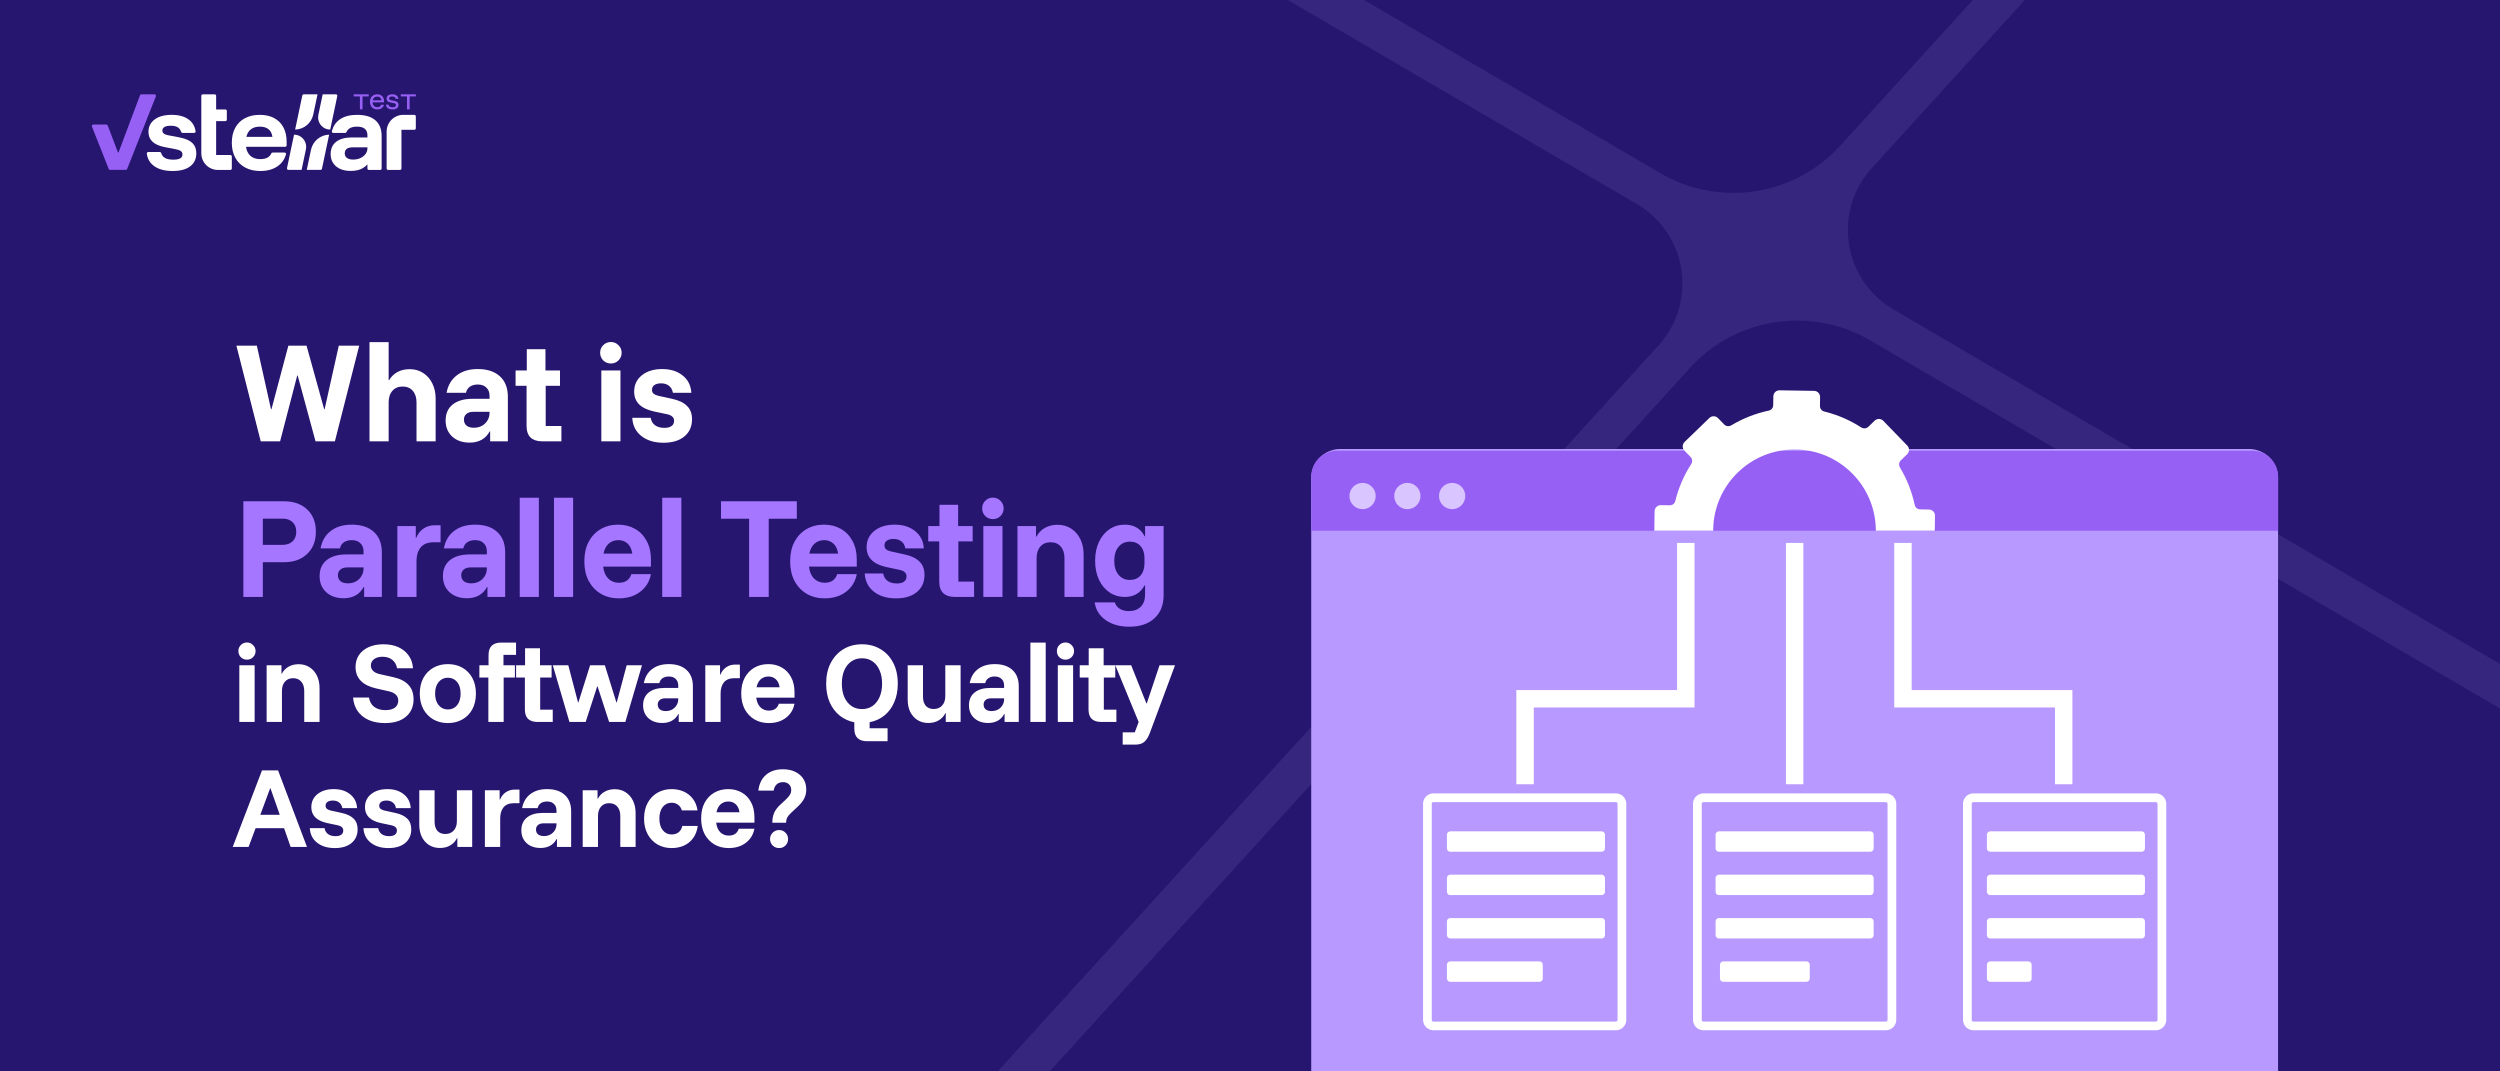 <svg width="980" height="420" viewBox="0 0 980 420" fill="none" xmlns="http://www.w3.org/2000/svg">
<rect x="0" y="0" width="980" height="420" fill="#333333" stroke="none"/>
<g clip-path="url(#clip0_40_49)">
<rect width="980" height="420" fill="#271670"/>
<path opacity="0.1" d="M650.023 135.529L650.113 135.431C663.533 120.688 662.469 97.861 647.73 84.445C645.954 82.829 644.06 81.424 642.082 80.233L587.858 48.537L297.451 -121.206L307.817 -132.595L598.224 37.149L598.239 37.132L650.506 67.68L651.134 68.045C673.381 80.906 702.234 77.28 720.578 57.979L1114.86 -375.176L1126 -365.034L733.862 65.769L727.951 62.303L733.864 65.771L733.147 66.559C720.384 81.317 721.644 103.64 736.151 116.844C737.919 118.454 739.804 119.854 741.773 121.046L741.846 121.091L742.412 121.422L742.521 121.486L742.799 121.647L795.917 152.695L1096.19 328.207L1085.83 339.596L785.555 164.088L733.39 133.597L732.767 133.236C710.518 120.374 681.665 123.999 663.318 143.298L655.813 138.911L663.32 143.3L296.47 546.323L285.332 536.185L650.026 135.532L650.023 135.529Z" fill="#CFBBFF"/>
<g clip-path="url(#clip1_40_49)">
<path d="M131.649 36.969C132.016 36.969 132.289 37.309 132.213 37.671L131.37 41.669L129.445 50.798H129.427C126.812 50.798 124.692 48.661 124.692 46.024C124.692 45.704 124.723 45.391 124.783 45.089L124.804 44.988L124.813 44.946L126.495 36.969H131.649Z" fill="white"/>
<path d="M124.472 36.969L122.82 44.803L122.8 44.897C122.083 48.218 119.184 50.718 115.691 50.794L118.509 37.429C118.566 37.161 118.801 36.969 119.073 36.969H124.472H124.472Z" fill="white"/>
<path d="M120.021 57.559C120.021 57.876 119.99 58.185 119.932 58.483L119.93 58.495L119.912 58.579L119.909 58.596L119.9 58.637L118.221 66.599H113.068C112.701 66.599 112.428 66.259 112.504 65.897L113.344 61.914L115.268 52.787H115.408C117.966 52.853 120.021 54.964 120.021 57.559Z" fill="white"/>
<path d="M129.026 52.789L126.21 66.139C126.154 66.407 125.919 66.599 125.647 66.599H120.249L121.897 58.78L121.917 58.687C122.634 55.365 125.534 52.865 129.026 52.789H129.026Z" fill="white"/>
<path d="M90.874 61.335V66.048C90.874 66.358 90.624 66.609 90.317 66.609H85.385C81.812 66.609 78.915 63.689 78.915 60.087V37.553C78.915 37.392 78.98 37.245 79.085 37.139C79.165 37.058 79.269 37.001 79.384 36.978H84.143C84.304 36.978 84.449 37.044 84.554 37.15C84.659 37.256 84.724 37.403 84.724 37.564V42.904H88.333C88.494 42.904 88.639 42.97 88.744 43.076C88.849 43.182 88.914 43.329 88.914 43.49V46.904C88.914 47.065 88.849 47.212 88.744 47.318C88.639 47.424 88.494 47.489 88.333 47.489H84.724V60.754H90.297C90.616 60.754 90.874 61.014 90.874 61.335Z" fill="white"/>
<path d="M67.678 67.034C64.598 67.034 62.166 66.382 60.381 65.076C58.764 63.893 57.821 62.28 57.555 60.237C57.511 59.894 57.777 59.591 58.12 59.591H62.646C62.901 59.591 63.12 59.763 63.191 60.008C63.424 60.812 63.876 61.425 64.546 61.848C65.327 62.342 66.453 62.589 67.923 62.589C70.325 62.589 71.527 61.919 71.527 60.578C71.527 60.038 71.346 59.608 70.985 59.291C70.623 58.974 70.023 58.733 69.183 58.568L64.494 57.65C60.294 56.827 58.195 54.84 58.195 51.688C58.195 49.666 59 48.05 60.609 46.838C62.219 45.627 64.447 45.022 67.293 45.022C70.14 45.022 72.355 45.645 74.012 46.891C75.503 48.013 76.39 49.536 76.67 51.459C76.721 51.804 76.452 52.112 76.106 52.112H71.564C71.322 52.112 71.106 51.958 71.027 51.727C70.759 50.936 70.342 50.346 69.777 49.96C69.124 49.513 68.179 49.289 66.943 49.289C65.87 49.289 65.053 49.448 64.493 49.766C63.933 50.083 63.653 50.56 63.653 51.194C63.653 51.641 63.828 52.018 64.178 52.323C64.528 52.629 65.064 52.852 65.787 52.994L70.582 53.911C72.774 54.358 74.384 55.075 75.411 56.063C76.437 57.051 76.951 58.391 76.951 60.084C76.951 62.272 76.152 63.977 74.554 65.199C72.955 66.422 70.663 67.033 67.677 67.033L67.678 67.034Z" fill="white"/>
<path d="M102.033 67.034C99.77 67.034 97.799 66.581 96.119 65.676C94.44 64.771 93.145 63.489 92.235 61.831C91.325 60.173 90.87 58.215 90.87 55.957C90.87 53.699 91.313 51.754 92.2 50.119C93.086 48.484 94.352 47.226 95.997 46.344C97.641 45.462 99.584 45.022 101.824 45.022C104.063 45.022 105.9 45.445 107.475 46.291C109.05 47.138 110.257 48.349 111.097 49.925C111.938 51.501 112.357 53.382 112.357 55.569V56.968C112.357 57.286 112.101 57.544 111.786 57.544H96.437C96.437 57.544 96.434 57.545 96.435 57.546C96.668 59.121 97.263 60.32 98.22 61.142C99.176 61.965 100.436 62.377 101.999 62.377C103.235 62.377 104.215 62.165 104.938 61.742C105.565 61.375 106.034 60.84 106.345 60.138C106.437 59.932 106.641 59.801 106.864 59.801H111.557C111.935 59.801 112.212 60.166 112.108 60.532C111.561 62.444 110.49 63.97 108.892 65.111C107.096 66.393 104.809 67.033 102.033 67.033V67.034ZM96.577 53.664H106.79C106.79 53.664 106.793 53.663 106.792 53.662C106.605 52.322 106.092 51.318 105.253 50.648C104.413 49.978 103.281 49.642 101.858 49.642C100.435 49.642 99.274 49.984 98.376 50.665C97.478 51.347 96.878 52.346 96.575 53.661C96.575 53.663 96.575 53.664 96.576 53.664L96.577 53.664Z" fill="white"/>
<path d="M162.998 50.325V45.599C162.998 45.28 162.741 45.022 162.425 45.022H158.08C154.478 45.022 151.557 47.965 151.557 51.596V66.051C151.557 66.36 151.805 66.61 152.111 66.61H156.812C157.118 66.61 157.366 66.36 157.366 66.051V50.877H162.449C162.752 50.877 162.998 50.63 162.998 50.324V50.325Z" fill="white"/>
<path d="M147.13 47.139C145.485 45.727 143.1 45.022 139.974 45.022C137.151 45.022 134.887 45.621 133.184 46.821C131.66 47.894 130.631 49.419 130.097 51.398C130 51.758 130.272 52.113 130.642 52.113H135.307C135.535 52.113 135.74 51.974 135.828 51.761C136.409 50.349 137.792 49.643 139.974 49.643C142.68 49.643 144.034 50.784 144.034 53.065V53.876H138.014C135.307 53.876 133.23 54.44 131.785 55.57C130.338 56.698 129.615 58.309 129.615 60.402C129.615 62.378 130.315 63.971 131.715 65.183C133.115 66.394 135.051 66.999 137.524 66.999C139.343 66.999 140.861 66.664 142.074 65.993C142.821 65.581 143.473 65.064 144.034 64.442V66.06C144.034 66.364 144.279 66.611 144.581 66.611H149.052C149.353 66.611 149.598 66.364 149.598 66.06V53.312C149.598 50.608 148.775 48.55 147.131 47.139H147.13ZM143.298 60.349C142.808 61.02 142.144 61.556 141.303 61.954C140.464 62.355 139.496 62.554 138.399 62.554C137.396 62.554 136.603 62.343 136.019 61.92C135.436 61.496 135.145 60.896 135.145 60.12C135.145 58.545 136.194 57.757 138.294 57.757H144.034V58.075C144.034 58.921 143.789 59.679 143.299 60.349H143.298Z" fill="white"/>
<path d="M147.919 42.895C147.328 42.895 146.816 42.773 146.383 42.529C145.949 42.285 145.615 41.939 145.38 41.489C145.144 41.04 145.026 40.514 145.026 39.913C145.026 39.311 145.144 38.791 145.38 38.35C145.615 37.91 145.946 37.57 146.374 37.33C146.801 37.089 147.3 36.969 147.872 36.969C148.443 36.969 148.89 37.079 149.289 37.301C149.688 37.523 149.997 37.837 150.217 38.242C150.437 38.647 150.547 39.128 150.547 39.685V40.112H146.044C146.075 40.708 146.256 41.171 146.585 41.504C146.915 41.836 147.357 42.002 147.909 42.002C148.292 42.002 148.615 41.922 148.879 41.761C149.143 41.599 149.325 41.36 149.426 41.044H150.5C150.361 41.632 150.065 42.088 149.61 42.411C149.155 42.734 148.591 42.895 147.919 42.895V42.895ZM146.082 39.333H149.53C149.479 38.865 149.308 38.501 149.016 38.241C148.724 37.982 148.339 37.852 147.862 37.852C147.385 37.852 146.998 37.982 146.685 38.241C146.37 38.501 146.17 38.865 146.082 39.333Z" fill="#9760F4"/>
<path d="M153.874 42.895C153.089 42.895 152.47 42.73 152.018 42.401C151.565 42.072 151.317 41.613 151.273 41.024H152.319C152.363 41.372 152.514 41.629 152.771 41.793C153.029 41.958 153.409 42.04 153.911 42.04C154.791 42.04 155.23 41.761 155.23 41.205C155.23 40.977 155.163 40.801 155.028 40.678C154.893 40.554 154.665 40.464 154.344 40.407L153.11 40.179C152.061 39.983 151.537 39.48 151.537 38.669C151.537 38.144 151.735 37.729 152.131 37.425C152.526 37.121 153.067 36.969 153.751 36.969C154.436 36.969 155.025 37.124 155.443 37.434C155.86 37.744 156.097 38.181 156.154 38.745H155.127C155.064 38.428 154.918 38.194 154.688 38.042C154.459 37.89 154.138 37.814 153.723 37.814C153.339 37.814 153.043 37.881 152.833 38.013C152.622 38.146 152.517 38.34 152.517 38.593C152.517 38.789 152.584 38.942 152.719 39.053C152.854 39.164 153.073 39.248 153.374 39.305L154.608 39.542C155.161 39.644 155.566 39.824 155.823 40.084C156.081 40.343 156.21 40.691 156.21 41.128C156.21 41.685 156.009 42.119 155.607 42.429C155.205 42.74 154.627 42.895 153.873 42.895H153.874Z" fill="#9760F4"/>
<path d="M163.001 36.969V37.785H160.578V42.895H159.545V37.785H157.123V36.969H163.001Z" fill="#9760F4"/>
<path d="M60.576 36.978C60.977 36.978 61.252 37.387 61.104 37.763L61.007 38.008L57.256 47.49L49.841 66.234C49.753 66.455 49.541 66.6 49.305 66.6H43.154C42.917 66.6 42.706 66.455 42.618 66.234L36.041 49.609C35.892 49.231 36.168 48.82 36.572 48.82H41.688C41.923 48.82 42.135 48.967 42.219 49.188L46.264 59.823H46.44L51.073 47.489L54.634 38.008L54.88 37.353C54.965 37.127 55.18 36.978 55.419 36.978H60.576Z" fill="#9760F4"/>
<path d="M144.538 36.969V37.785H142.114V42.895H141.082V37.785H138.659V36.969H144.538Z" fill="#9760F4"/>
</g>
<path d="M102.204 173L92.667 135.5H100.676L106.231 160.407H106.417L113.037 135.5H120.167L127.065 160.407H127.25L132.806 135.5H140.815L131.278 173H123.685L116.694 147.213H116.509L109.796 173H102.204ZM144.848 173V134.111H152.348V149.019H152.533C153.366 147.63 154.462 146.565 155.82 145.824C157.178 145.083 158.767 144.713 160.588 144.713C162.595 144.713 164.354 145.207 165.866 146.194C167.409 147.182 168.613 148.556 169.477 150.315C170.341 152.043 170.774 154.049 170.774 156.333V173H163.274V157.769C163.274 155.824 162.78 154.296 161.792 153.185C160.835 152.074 159.508 151.519 157.811 151.519C156.144 151.519 154.817 152.074 153.829 153.185C152.841 154.296 152.348 155.824 152.348 157.769V173H144.848ZM184.129 173.509C181.289 173.509 179.005 172.722 177.277 171.148C175.548 169.543 174.684 167.444 174.684 164.852C174.684 162.136 175.61 160.037 177.462 158.556C179.314 157.074 181.906 156.333 185.24 156.333H191.906V155.222C191.906 153.802 191.49 152.707 190.656 151.935C189.854 151.133 188.727 150.731 187.277 150.731C186.073 150.731 185.055 151.009 184.221 151.565C183.419 152.12 182.894 152.923 182.647 153.972H175.055C175.61 151.009 176.953 148.725 179.082 147.12C181.212 145.485 183.943 144.667 187.277 144.667C191.011 144.667 193.913 145.623 195.98 147.537C198.048 149.42 199.082 152.09 199.082 155.546V173H192.138V169.111H191.953C191.181 170.562 190.132 171.657 188.805 172.398C187.477 173.139 185.919 173.509 184.129 173.509ZM185.749 167.676C186.922 167.676 187.971 167.429 188.897 166.935C189.823 166.41 190.548 165.716 191.073 164.852C191.629 163.957 191.906 162.938 191.906 161.796V161.426H185.61C184.406 161.426 183.48 161.704 182.832 162.259C182.184 162.815 181.86 163.556 181.86 164.481C181.86 165.469 182.2 166.256 182.879 166.843C183.588 167.398 184.545 167.676 185.749 167.676ZM212.523 173C210.579 173 209.067 172.506 207.986 171.519C206.937 170.5 206.412 168.957 206.412 166.889V151.241H202.107V145.222H206.505V136.889H213.82V145.222H219.514V151.241H213.912V166.981H220.07V173H212.523ZM235.719 173V145.222H243.219V173H235.719ZM239.469 142.491C238.296 142.491 237.293 142.09 236.459 141.287C235.657 140.454 235.256 139.451 235.256 138.278C235.256 137.105 235.657 136.117 236.459 135.315C237.293 134.481 238.296 134.065 239.469 134.065C240.641 134.065 241.629 134.481 242.432 135.315C243.265 136.117 243.682 137.105 243.682 138.278C243.682 139.451 243.265 140.454 242.432 141.287C241.629 142.09 240.641 142.491 239.469 142.491ZM260.12 173.556C256.539 173.556 253.638 172.676 251.416 170.917C249.194 169.157 248.005 166.781 247.851 163.787H255.073C255.289 165.052 255.86 166.025 256.786 166.704C257.712 167.383 258.931 167.722 260.444 167.722C261.647 167.722 262.573 167.491 263.221 167.028C263.901 166.565 264.24 165.87 264.24 164.944C264.24 163.648 263.36 162.799 261.601 162.398L256.323 161.287C251.169 160.145 248.592 157.568 248.592 153.556C248.592 150.87 249.595 148.725 251.601 147.12C253.638 145.485 256.292 144.667 259.564 144.667C262.867 144.667 265.552 145.515 267.62 147.213C269.718 148.88 270.845 151.133 270.999 153.972H263.777C263.561 152.769 263.052 151.858 262.249 151.241C261.447 150.593 260.413 150.269 259.147 150.269C258.067 150.269 257.203 150.485 256.555 150.917C255.907 151.349 255.583 151.981 255.583 152.815C255.583 153.432 255.783 153.926 256.184 154.296C256.617 154.667 257.218 154.944 257.99 155.13L263.453 156.333C266.046 156.889 267.99 157.815 269.286 159.111C270.613 160.377 271.277 162.12 271.277 164.343C271.277 167.182 270.274 169.435 268.268 171.102C266.262 172.738 263.546 173.556 260.12 173.556ZM93.815 283V260.778H99.815V283H93.815ZM96.815 258.593C95.876 258.593 95.074 258.272 94.407 257.63C93.765 256.963 93.444 256.16 93.444 255.222C93.444 254.284 93.765 253.494 94.407 252.852C95.074 252.185 95.876 251.852 96.815 251.852C97.753 251.852 98.543 252.185 99.185 252.852C99.852 253.494 100.185 254.284 100.185 255.222C100.185 256.16 99.852 256.963 99.185 257.63C98.543 258.272 97.753 258.593 96.815 258.593ZM104.521 283V260.778H110.336V264.074H110.484C111.126 262.864 112.015 261.951 113.15 261.333C114.286 260.691 115.595 260.37 117.076 260.37C118.706 260.37 120.126 260.765 121.336 261.556C122.57 262.346 123.533 263.444 124.225 264.852C124.916 266.259 125.262 267.877 125.262 269.704V283H119.262V270.852C119.262 269.296 118.867 268.074 118.076 267.185C117.311 266.296 116.249 265.852 114.891 265.852C113.558 265.852 112.496 266.296 111.706 267.185C110.916 268.074 110.521 269.296 110.521 270.852V283H104.521ZM150.894 283.444C148.449 283.444 146.313 283.037 144.486 282.222C142.684 281.407 141.252 280.247 140.19 278.741C139.153 277.235 138.56 275.469 138.412 273.444H144.634C144.906 275.049 145.597 276.272 146.708 277.111C147.844 277.951 149.313 278.37 151.116 278.37C152.721 278.37 153.955 278.037 154.819 277.37C155.684 276.704 156.116 275.79 156.116 274.63C156.116 273.716 155.819 272.963 155.227 272.37C154.659 271.753 153.733 271.296 152.449 271L147.412 269.852C144.721 269.235 142.708 268.222 141.375 266.815C140.042 265.407 139.375 263.63 139.375 261.481C139.375 259.679 139.819 258.111 140.708 256.778C141.622 255.444 142.894 254.407 144.523 253.667C146.177 252.926 148.116 252.556 150.338 252.556C152.56 252.556 154.511 252.938 156.19 253.704C157.869 254.469 159.202 255.556 160.19 256.963C161.202 258.37 161.77 260.037 161.894 261.963H155.671C155.375 260.506 154.733 259.395 153.745 258.63C152.758 257.84 151.498 257.444 149.968 257.444C148.56 257.444 147.437 257.765 146.597 258.407C145.782 259.025 145.375 259.852 145.375 260.889C145.375 261.679 145.659 262.37 146.227 262.963C146.819 263.556 147.696 263.988 148.856 264.259L154.153 265.444C156.819 266.037 158.807 267.049 160.116 268.481C161.449 269.889 162.116 271.778 162.116 274.148C162.116 276.988 161.128 279.247 159.153 280.926C157.202 282.605 154.449 283.444 150.894 283.444ZM175.558 283.444C173.459 283.444 171.57 282.975 169.891 282.037C168.237 281.074 166.928 279.728 165.965 278C165.027 276.272 164.558 274.235 164.558 271.889C164.558 269.519 165.027 267.469 165.965 265.741C166.928 264.012 168.237 262.679 169.891 261.741C171.57 260.802 173.459 260.333 175.558 260.333C177.731 260.333 179.632 260.802 181.262 261.741C182.916 262.679 184.212 264.012 185.15 265.741C186.089 267.469 186.558 269.519 186.558 271.889C186.558 274.235 186.089 276.284 185.15 278.037C184.212 279.765 182.904 281.099 181.225 282.037C179.57 282.975 177.681 283.444 175.558 283.444ZM175.558 278.111C177.064 278.111 178.274 277.556 179.187 276.444C180.101 275.309 180.558 273.79 180.558 271.889C180.558 269.963 180.101 268.444 179.187 267.333C178.274 266.222 177.064 265.667 175.558 265.667C174.101 265.667 172.904 266.222 171.965 267.333C171.027 268.444 170.558 269.963 170.558 271.889C170.558 273.79 171.027 275.309 171.965 276.444C172.904 277.556 174.101 278.111 175.558 278.111ZM191.435 283V265.593H187.917V260.778H191.509V256.815C191.509 255.136 191.929 253.901 192.769 253.111C193.633 252.296 194.855 251.889 196.435 251.889H202.287V256.704H197.361V260.778H201.843V265.593H197.435V283H191.435ZM210.639 283C209.083 283 207.873 282.605 207.009 281.815C206.17 281 205.75 279.765 205.75 278.111V265.593H202.306V260.778H205.824V254.111H211.676V260.778H216.231V265.593H211.75V278.185H216.676V283H210.639ZM223.213 283L216.694 260.778H222.769L226.583 275.333H226.731L231.324 260.778H237.102L241.62 275.333H241.769L245.657 260.778H251.657L245.139 283H238.769L234.25 269.074H234.102L229.583 283H223.213ZM259.649 283.407C257.377 283.407 255.55 282.778 254.167 281.519C252.785 280.235 252.093 278.556 252.093 276.481C252.093 274.309 252.834 272.63 254.315 271.444C255.797 270.259 257.871 269.667 260.538 269.667H265.871V268.778C265.871 267.642 265.538 266.765 264.871 266.148C264.229 265.506 263.328 265.185 262.167 265.185C261.204 265.185 260.389 265.407 259.723 265.852C259.081 266.296 258.661 266.938 258.464 267.778H252.389C252.834 265.407 253.908 263.58 255.612 262.296C257.315 260.988 259.501 260.333 262.167 260.333C265.155 260.333 267.476 261.099 269.13 262.63C270.785 264.136 271.612 266.272 271.612 269.037V283H266.056V279.889H265.908C265.291 281.049 264.451 281.926 263.389 282.519C262.328 283.111 261.081 283.407 259.649 283.407ZM260.945 278.741C261.883 278.741 262.723 278.543 263.464 278.148C264.204 277.728 264.785 277.173 265.204 276.481C265.649 275.765 265.871 274.951 265.871 274.037V273.741H260.834C259.871 273.741 259.13 273.963 258.612 274.407C258.093 274.852 257.834 275.444 257.834 276.185C257.834 276.975 258.106 277.605 258.649 278.074C259.217 278.519 259.982 278.741 260.945 278.741ZM276.476 283V260.778H282.253V264.444H282.402C282.895 263.235 283.636 262.284 284.624 261.593C285.636 260.877 286.821 260.519 288.179 260.519H290.031V265.852H287.92C286.044 265.852 284.661 266.395 283.772 267.481C282.908 268.568 282.476 270 282.476 271.778V283H276.476ZM301.413 283.444C299.29 283.444 297.413 282.975 295.784 282.037C294.154 281.074 292.87 279.728 291.932 278C291.018 276.247 290.561 274.185 290.561 271.815C290.561 269.469 291.006 267.444 291.895 265.741C292.808 264.012 294.068 262.679 295.672 261.741C297.277 260.802 299.117 260.333 301.191 260.333C303.142 260.333 304.882 260.765 306.413 261.63C307.969 262.494 309.191 263.753 310.08 265.407C310.993 267.037 311.45 269.037 311.45 271.407V273.481H296.45C296.648 275.111 297.191 276.37 298.08 277.259C298.969 278.123 300.068 278.556 301.376 278.556C302.413 278.556 303.265 278.321 303.932 277.852C304.598 277.358 305.055 276.691 305.302 275.852H311.45C311.154 277.432 310.537 278.79 309.598 279.926C308.66 281.062 307.487 281.938 306.08 282.556C304.672 283.148 303.117 283.444 301.413 283.444ZM296.561 269.407H305.598C305.401 268.025 304.907 266.975 304.117 266.259C303.327 265.543 302.364 265.185 301.228 265.185C300.068 265.185 299.068 265.543 298.228 266.259C297.413 266.975 296.858 268.025 296.561 269.407ZM339.82 290.556C338.24 290.556 337.018 290.148 336.153 289.333C335.314 288.519 334.894 287.284 334.894 285.63V283.148C332.721 282.704 330.795 281.815 329.116 280.481C327.462 279.123 326.166 277.395 325.227 275.296C324.314 273.173 323.857 270.741 323.857 268C323.857 264.84 324.462 262.111 325.672 259.815C326.906 257.494 328.573 255.704 330.672 254.444C332.795 253.185 335.203 252.556 337.894 252.556C340.61 252.556 343.018 253.185 345.116 254.444C347.24 255.679 348.906 257.457 350.116 259.778C351.326 262.074 351.931 264.815 351.931 268C351.931 270.741 351.462 273.173 350.524 275.296C349.61 277.42 348.326 279.148 346.672 280.481C345.018 281.815 343.092 282.691 340.894 283.111V285.481H347.931V290.556H339.82ZM337.894 277.963C339.499 277.963 340.882 277.556 342.042 276.741C343.227 275.901 344.141 274.741 344.783 273.259C345.45 271.753 345.783 270 345.783 268C345.783 265.975 345.45 264.222 344.783 262.741C344.141 261.235 343.227 260.074 342.042 259.259C340.882 258.444 339.499 258.037 337.894 258.037C336.314 258.037 334.931 258.444 333.746 259.259C332.561 260.074 331.635 261.235 330.968 262.741C330.326 264.222 330.005 265.975 330.005 268C330.005 270 330.326 271.753 330.968 273.259C331.635 274.741 332.561 275.901 333.746 276.741C334.931 277.556 336.314 277.963 337.894 277.963ZM363.889 283.407C362.285 283.407 360.877 283.025 359.667 282.259C358.457 281.494 357.507 280.432 356.815 279.074C356.149 277.691 355.815 276.099 355.815 274.296V260.778H361.815V273.111C361.815 274.617 362.173 275.802 362.889 276.667C363.63 277.506 364.667 277.926 366.001 277.926C367.383 277.926 368.482 277.481 369.297 276.593C370.136 275.679 370.556 274.457 370.556 272.926V260.778H376.556V283H370.741V279.556H370.593C369.976 280.79 369.087 281.741 367.927 282.407C366.791 283.074 365.445 283.407 363.889 283.407ZM387.388 283.407C385.117 283.407 383.29 282.778 381.907 281.519C380.524 280.235 379.833 278.556 379.833 276.481C379.833 274.309 380.573 272.63 382.055 271.444C383.536 270.259 385.611 269.667 388.277 269.667H393.611V268.778C393.611 267.642 393.277 266.765 392.611 266.148C391.969 265.506 391.067 265.185 389.907 265.185C388.944 265.185 388.129 265.407 387.462 265.852C386.82 266.296 386.401 266.938 386.203 267.778H380.129C380.573 265.407 381.648 263.58 383.351 262.296C385.055 260.988 387.24 260.333 389.907 260.333C392.894 260.333 395.215 261.099 396.87 262.63C398.524 264.136 399.351 266.272 399.351 269.037V283H393.796V279.889H393.648C393.03 281.049 392.191 281.926 391.129 282.519C390.067 283.111 388.82 283.407 387.388 283.407ZM388.685 278.741C389.623 278.741 390.462 278.543 391.203 278.148C391.944 277.728 392.524 277.173 392.944 276.481C393.388 275.765 393.611 274.951 393.611 274.037V273.741H388.573C387.611 273.741 386.87 273.963 386.351 274.407C385.833 274.852 385.573 275.444 385.573 276.185C385.573 276.975 385.845 277.605 386.388 278.074C386.956 278.519 387.722 278.741 388.685 278.741ZM403.919 283V251.889H409.919V283H403.919ZM414.662 283V260.778H420.662V283H414.662ZM417.662 258.593C416.724 258.593 415.921 258.272 415.255 257.63C414.613 256.963 414.292 256.16 414.292 255.222C414.292 254.284 414.613 253.494 415.255 252.852C415.921 252.185 416.724 251.852 417.662 251.852C418.6 251.852 419.39 252.185 420.032 252.852C420.699 253.494 421.032 254.284 421.032 255.222C421.032 256.16 420.699 256.963 420.032 257.63C419.39 258.272 418.6 258.593 417.662 258.593ZM431.59 283C430.035 283 428.825 282.605 427.961 281.815C427.121 281 426.701 279.765 426.701 278.111V265.593H423.257V260.778H426.775V254.111H432.627V260.778H437.183V265.593H432.701V278.185H437.627V283H431.59ZM440.09 291.889V287.074H444.831L446.35 283.037L437.201 260.778H443.424L449.387 275.741H449.535L454.535 260.778H460.609L452.35 283L450.757 287.259C450.189 288.815 449.485 289.975 448.646 290.741C447.831 291.506 446.633 291.889 445.053 291.889H440.09ZM91.222 332L102.704 302H109L120.333 332H113.926L111.37 324.667H100.185L97.444 332H91.222ZM102.037 319.407H109.667L106.037 309.037H105.889L102.037 319.407ZM131.261 332.444C128.397 332.444 126.076 331.741 124.298 330.333C122.52 328.926 121.57 327.025 121.446 324.63H127.224C127.397 325.642 127.854 326.42 128.594 326.963C129.335 327.506 130.31 327.778 131.52 327.778C132.483 327.778 133.224 327.593 133.742 327.222C134.286 326.852 134.557 326.296 134.557 325.556C134.557 324.519 133.854 323.84 132.446 323.519L128.224 322.63C124.101 321.716 122.039 319.654 122.039 316.444C122.039 314.296 122.841 312.58 124.446 311.296C126.076 309.988 128.199 309.333 130.817 309.333C133.459 309.333 135.607 310.012 137.261 311.37C138.94 312.704 139.841 314.506 139.965 316.778H134.187C134.014 315.815 133.607 315.086 132.965 314.593C132.323 314.074 131.496 313.815 130.483 313.815C129.619 313.815 128.928 313.988 128.409 314.333C127.891 314.679 127.631 315.185 127.631 315.852C127.631 316.346 127.792 316.741 128.113 317.037C128.459 317.333 128.94 317.556 129.557 317.704L133.928 318.667C136.002 319.111 137.557 319.852 138.594 320.889C139.656 321.901 140.187 323.296 140.187 325.074C140.187 327.346 139.384 329.148 137.78 330.481C136.175 331.79 134.002 332.444 131.261 332.444ZM152.291 332.444C149.426 332.444 147.105 331.741 145.328 330.333C143.55 328.926 142.599 327.025 142.476 324.63H148.253C148.426 325.642 148.883 326.42 149.624 326.963C150.365 327.506 151.34 327.778 152.55 327.778C153.513 327.778 154.253 327.593 154.772 327.222C155.315 326.852 155.587 326.296 155.587 325.556C155.587 324.519 154.883 323.84 153.476 323.519L149.253 322.63C145.13 321.716 143.068 319.654 143.068 316.444C143.068 314.296 143.871 312.58 145.476 311.296C147.105 309.988 149.229 309.333 151.846 309.333C154.488 309.333 156.636 310.012 158.291 311.37C159.97 312.704 160.871 314.506 160.994 316.778H155.216C155.044 315.815 154.636 315.086 153.994 314.593C153.352 314.074 152.525 313.815 151.513 313.815C150.649 313.815 149.957 313.988 149.439 314.333C148.92 314.679 148.661 315.185 148.661 315.852C148.661 316.346 148.821 316.741 149.142 317.037C149.488 317.333 149.97 317.556 150.587 317.704L154.957 318.667C157.031 319.111 158.587 319.852 159.624 320.889C160.686 321.901 161.216 323.296 161.216 325.074C161.216 327.346 160.414 329.148 158.809 330.481C157.204 331.79 155.031 332.444 152.291 332.444ZM172.431 332.407C170.826 332.407 169.419 332.025 168.209 331.259C166.999 330.494 166.048 329.432 165.357 328.074C164.69 326.691 164.357 325.099 164.357 323.296V309.778H170.357V322.111C170.357 323.617 170.715 324.802 171.431 325.667C172.172 326.506 173.209 326.926 174.542 326.926C175.925 326.926 177.024 326.481 177.839 325.593C178.678 324.679 179.098 323.457 179.098 321.926V309.778H185.098V332H179.283V328.556H179.135C178.518 329.79 177.629 330.741 176.468 331.407C175.332 332.074 173.987 332.407 172.431 332.407ZM190.078 332V309.778H195.856V313.444H196.004C196.498 312.235 197.239 311.284 198.226 310.593C199.239 309.877 200.424 309.519 201.782 309.519H203.634V314.852H201.523C199.646 314.852 198.263 315.395 197.374 316.481C196.51 317.568 196.078 319 196.078 320.778V332H190.078ZM211.925 332.407C209.653 332.407 207.826 331.778 206.443 330.519C205.061 329.235 204.369 327.556 204.369 325.481C204.369 323.309 205.11 321.63 206.591 320.444C208.073 319.259 210.147 318.667 212.814 318.667H218.147V317.778C218.147 316.642 217.814 315.765 217.147 315.148C216.505 314.506 215.604 314.185 214.443 314.185C213.48 314.185 212.666 314.407 211.999 314.852C211.357 315.296 210.937 315.938 210.74 316.778H204.666C205.11 314.407 206.184 312.58 207.888 311.296C209.591 309.988 211.777 309.333 214.443 309.333C217.431 309.333 219.752 310.099 221.406 311.63C223.061 313.136 223.888 315.272 223.888 318.037V332H218.332V328.889H218.184C217.567 330.049 216.727 330.926 215.666 331.519C214.604 332.111 213.357 332.407 211.925 332.407ZM213.221 327.741C214.159 327.741 214.999 327.543 215.74 327.148C216.48 326.728 217.061 326.173 217.48 325.481C217.925 324.765 218.147 323.951 218.147 323.037V322.741H213.11C212.147 322.741 211.406 322.963 210.888 323.407C210.369 323.852 210.11 324.444 210.11 325.185C210.11 325.975 210.382 326.605 210.925 327.074C211.493 327.519 212.258 327.741 213.221 327.741ZM228.418 332V309.778H234.233V313.074H234.381C235.023 311.864 235.912 310.951 237.048 310.333C238.184 309.691 239.492 309.37 240.974 309.37C242.604 309.37 244.023 309.765 245.233 310.556C246.468 311.346 247.431 312.444 248.122 313.852C248.813 315.259 249.159 316.877 249.159 318.704V332H243.159V319.852C243.159 318.296 242.764 317.074 241.974 316.185C241.209 315.296 240.147 314.852 238.789 314.852C237.455 314.852 236.394 315.296 235.604 316.185C234.813 317.074 234.418 318.296 234.418 319.852V332H228.418ZM263.288 332.444C261.214 332.444 259.362 331.975 257.732 331.037C256.102 330.074 254.818 328.728 253.88 327C252.942 325.272 252.473 323.235 252.473 320.889C252.473 318.519 252.942 316.469 253.88 314.741C254.818 313.012 256.102 311.679 257.732 310.741C259.362 309.802 261.214 309.333 263.288 309.333C265.016 309.333 266.596 309.654 268.028 310.296C269.46 310.938 270.646 311.877 271.584 313.111C272.547 314.346 273.164 315.864 273.436 317.667H267.288C266.991 316.679 266.485 315.938 265.769 315.444C265.078 314.926 264.251 314.667 263.288 314.667C261.856 314.667 260.695 315.222 259.806 316.333C258.917 317.444 258.473 318.963 258.473 320.889C258.473 322.79 258.917 324.309 259.806 325.444C260.695 326.556 261.856 327.111 263.288 327.111C264.325 327.111 265.214 326.84 265.954 326.296C266.695 325.753 267.201 324.914 267.473 323.778H273.51C273.263 325.679 272.658 327.272 271.695 328.556C270.757 329.84 269.559 330.815 268.102 331.481C266.646 332.123 265.041 332.444 263.288 332.444ZM285.7 332.444C283.576 332.444 281.7 331.975 280.07 331.037C278.44 330.074 277.156 328.728 276.218 327C275.305 325.247 274.848 323.185 274.848 320.815C274.848 318.469 275.292 316.444 276.181 314.741C277.095 313.012 278.354 311.679 279.959 310.741C281.564 309.802 283.403 309.333 285.477 309.333C287.428 309.333 289.169 309.765 290.7 310.63C292.255 311.494 293.477 312.753 294.366 314.407C295.28 316.037 295.737 318.037 295.737 320.407V322.481H280.737C280.934 324.111 281.477 325.37 282.366 326.259C283.255 327.123 284.354 327.556 285.663 327.556C286.7 327.556 287.551 327.321 288.218 326.852C288.885 326.358 289.342 325.691 289.589 324.852H295.737C295.44 326.432 294.823 327.79 293.885 328.926C292.947 330.062 291.774 330.938 290.366 331.556C288.959 332.148 287.403 332.444 285.7 332.444ZM280.848 318.407H289.885C289.687 317.025 289.193 315.975 288.403 315.259C287.613 314.543 286.65 314.185 285.514 314.185C284.354 314.185 283.354 314.543 282.514 315.259C281.7 315.975 281.144 317.025 280.848 318.407ZM302.751 322.519C302.751 321.012 302.998 319.704 303.492 318.593C303.986 317.481 304.801 316.407 305.936 315.37L307.825 313.63C308.714 312.815 309.319 312.123 309.64 311.556C309.986 310.988 310.159 310.37 310.159 309.704C310.159 308.741 309.862 307.988 309.27 307.444C308.677 306.877 307.887 306.593 306.899 306.593C305.936 306.593 305.134 306.877 304.492 307.444C303.85 308.012 303.443 308.84 303.27 309.926H297.27C297.566 307.309 298.554 305.259 300.233 303.778C301.912 302.296 304.134 301.556 306.899 301.556C309.615 301.556 311.813 302.272 313.492 303.704C315.196 305.136 316.047 307.086 316.047 309.556C316.047 310.815 315.776 311.975 315.233 313.037C314.714 314.074 313.825 315.173 312.566 316.333L310.159 318.593C309.393 319.309 308.875 319.926 308.603 320.444C308.331 320.963 308.171 321.654 308.122 322.519H302.751ZM305.418 332.444C304.43 332.444 303.591 332.111 302.899 331.444C302.208 330.753 301.862 329.914 301.862 328.926C301.862 327.914 302.208 327.074 302.899 326.407C303.591 325.716 304.43 325.37 305.418 325.37C306.405 325.37 307.233 325.716 307.899 326.407C308.591 327.074 308.936 327.914 308.936 328.926C308.936 329.914 308.591 330.753 307.899 331.444C307.233 332.111 306.405 332.444 305.418 332.444Z" fill="white"/>
<path d="M95.398 234V196.5H111.278C115.136 196.5 118.191 197.58 120.444 199.741C122.698 201.87 123.824 204.772 123.824 208.444C123.824 212.086 122.682 214.988 120.398 217.148C118.145 219.309 115.105 220.389 111.278 220.389H103.037V234H95.398ZM103.037 213.583H110.815C112.451 213.583 113.747 213.12 114.704 212.194C115.66 211.269 116.139 210.019 116.139 208.444C116.139 206.87 115.66 205.62 114.704 204.694C113.747 203.769 112.451 203.306 110.815 203.306H103.037V213.583ZM134.73 234.509C131.89 234.509 129.606 233.722 127.878 232.148C126.149 230.543 125.285 228.444 125.285 225.852C125.285 223.136 126.211 221.037 128.063 219.556C129.915 218.074 132.508 217.333 135.841 217.333H142.508V216.222C142.508 214.802 142.091 213.707 141.258 212.935C140.455 212.133 139.329 211.731 137.878 211.731C136.674 211.731 135.656 212.009 134.822 212.565C134.02 213.12 133.495 213.923 133.248 214.972H125.656C126.211 212.009 127.554 209.725 129.683 208.12C131.813 206.485 134.545 205.667 137.878 205.667C141.612 205.667 144.514 206.623 146.582 208.537C148.649 210.42 149.683 213.09 149.683 216.546V234H142.739V230.111H142.554C141.782 231.562 140.733 232.657 139.406 233.398C138.079 234.139 136.52 234.509 134.73 234.509ZM136.35 228.676C137.523 228.676 138.572 228.429 139.498 227.935C140.424 227.41 141.149 226.716 141.674 225.852C142.23 224.957 142.508 223.938 142.508 222.796V222.426H136.211C135.008 222.426 134.082 222.704 133.433 223.259C132.785 223.815 132.461 224.556 132.461 225.481C132.461 226.469 132.801 227.256 133.48 227.843C134.19 228.398 135.146 228.676 136.35 228.676ZM155.763 234V206.222H162.986V210.806H163.171C163.788 209.293 164.714 208.105 165.949 207.241C167.214 206.346 168.696 205.898 170.393 205.898H172.708V212.565H170.069C167.723 212.565 165.995 213.244 164.884 214.602C163.804 215.96 163.263 217.75 163.263 219.972V234H155.763ZM183.072 234.509C180.232 234.509 177.948 233.722 176.22 232.148C174.492 230.543 173.627 228.444 173.627 225.852C173.627 223.136 174.553 221.037 176.405 219.556C178.257 218.074 180.85 217.333 184.183 217.333H190.85V216.222C190.85 214.802 190.433 213.707 189.6 212.935C188.797 212.133 187.671 211.731 186.22 211.731C185.016 211.731 183.998 212.009 183.164 212.565C182.362 213.12 181.837 213.923 181.59 214.972H173.998C174.553 212.009 175.896 209.725 178.025 208.12C180.155 206.485 182.887 205.667 186.22 205.667C189.954 205.667 192.856 206.623 194.924 208.537C196.992 210.42 198.025 213.09 198.025 216.546V234H191.081V230.111H190.896C190.124 231.562 189.075 232.657 187.748 233.398C186.421 234.139 184.862 234.509 183.072 234.509ZM184.692 228.676C185.865 228.676 186.914 228.429 187.84 227.935C188.766 227.41 189.492 226.716 190.016 225.852C190.572 224.957 190.85 223.938 190.85 222.796V222.426H184.553C183.35 222.426 182.424 222.704 181.775 223.259C181.127 223.815 180.803 224.556 180.803 225.481C180.803 226.469 181.143 227.256 181.822 227.843C182.532 228.398 183.488 228.676 184.692 228.676ZM203.735 234V195.111H211.235V234H203.735ZM217.164 234V195.111H224.664V234H217.164ZM242.63 234.556C239.975 234.556 237.63 233.969 235.593 232.796C233.556 231.593 231.951 229.91 230.778 227.75C229.636 225.559 229.065 222.981 229.065 220.019C229.065 217.086 229.621 214.556 230.732 212.426C231.874 210.265 233.448 208.599 235.454 207.426C237.46 206.253 239.759 205.667 242.352 205.667C244.79 205.667 246.966 206.207 248.88 207.287C250.824 208.367 252.352 209.941 253.463 212.009C254.605 214.046 255.176 216.546 255.176 219.509V222.102H236.426C236.673 224.139 237.352 225.713 238.463 226.824C239.574 227.904 240.948 228.444 242.583 228.444C243.88 228.444 244.945 228.151 245.778 227.565C246.611 226.948 247.182 226.114 247.491 225.065H255.176C254.806 227.04 254.034 228.738 252.861 230.157C251.688 231.577 250.222 232.673 248.463 233.444C246.704 234.185 244.759 234.556 242.63 234.556ZM236.565 217.009H247.861C247.614 215.281 246.997 213.969 246.009 213.074C245.022 212.179 243.818 211.731 242.398 211.731C240.948 211.731 239.698 212.179 238.648 213.074C237.63 213.969 236.935 215.281 236.565 217.009ZM259.592 234V195.111H267.092V234H259.592ZM301.336 234H293.65V203.352H282.632V196.5H312.354V203.352H301.336V234ZM323.309 234.556C320.655 234.556 318.309 233.969 316.272 232.796C314.235 231.593 312.63 229.91 311.457 227.75C310.315 225.559 309.744 222.981 309.744 220.019C309.744 217.086 310.3 214.556 311.411 212.426C312.553 210.265 314.127 208.599 316.133 207.426C318.139 206.253 320.439 205.667 323.031 205.667C325.47 205.667 327.645 206.207 329.559 207.287C331.503 208.367 333.031 209.941 334.142 212.009C335.284 214.046 335.855 216.546 335.855 219.509V222.102H317.105C317.352 224.139 318.031 225.713 319.142 226.824C320.253 227.904 321.627 228.444 323.263 228.444C324.559 228.444 325.624 228.151 326.457 227.565C327.291 226.948 327.861 226.114 328.17 225.065H335.855C335.485 227.04 334.713 228.738 333.541 230.157C332.368 231.577 330.902 232.673 329.142 233.444C327.383 234.185 325.439 234.556 323.309 234.556ZM317.244 217.009H328.541C328.294 215.281 327.676 213.969 326.689 213.074C325.701 212.179 324.497 211.731 323.078 211.731C321.627 211.731 320.377 212.179 319.328 213.074C318.309 213.969 317.615 215.281 317.244 217.009ZM351.244 234.556C347.664 234.556 344.762 233.676 342.54 231.917C340.318 230.157 339.13 227.781 338.975 224.787H346.197C346.414 226.052 346.985 227.025 347.91 227.704C348.836 228.383 350.055 228.722 351.568 228.722C352.772 228.722 353.697 228.491 354.346 228.028C355.025 227.565 355.364 226.87 355.364 225.944C355.364 224.648 354.485 223.799 352.725 223.398L347.447 222.287C342.293 221.145 339.716 218.568 339.716 214.556C339.716 211.87 340.719 209.725 342.725 208.12C344.762 206.485 347.417 205.667 350.688 205.667C353.991 205.667 356.676 206.515 358.744 208.213C360.843 209.88 361.969 212.133 362.123 214.972H354.901C354.685 213.769 354.176 212.858 353.373 212.241C352.571 211.593 351.537 211.269 350.272 211.269C349.191 211.269 348.327 211.485 347.679 211.917C347.031 212.349 346.707 212.981 346.707 213.815C346.707 214.432 346.907 214.926 347.309 215.296C347.741 215.667 348.343 215.944 349.114 216.13L354.577 217.333C357.17 217.889 359.114 218.815 360.41 220.111C361.738 221.377 362.401 223.12 362.401 225.343C362.401 228.182 361.398 230.435 359.392 232.102C357.386 233.738 354.67 234.556 351.244 234.556ZM374.29 234C372.345 234 370.833 233.506 369.753 232.519C368.703 231.5 368.179 229.957 368.179 227.889V212.241H363.873V206.222H368.271V197.889H375.586V206.222H381.281V212.241H375.679V227.981H381.836V234H374.29ZM385.467 234V206.222H392.967V234H385.467ZM389.217 203.491C388.044 203.491 387.041 203.09 386.208 202.287C385.405 201.454 385.004 200.451 385.004 199.278C385.004 198.105 385.405 197.117 386.208 196.315C387.041 195.481 388.044 195.065 389.217 195.065C390.39 195.065 391.377 195.481 392.18 196.315C393.013 197.117 393.43 198.105 393.43 199.278C393.43 200.451 393.013 201.454 392.18 202.287C391.377 203.09 390.39 203.491 389.217 203.491ZM398.849 234V206.222H406.118V210.343H406.303C407.106 208.83 408.217 207.688 409.636 206.917C411.056 206.114 412.692 205.713 414.544 205.713C416.581 205.713 418.356 206.207 419.868 207.194C421.411 208.182 422.615 209.556 423.479 211.315C424.343 213.074 424.775 215.096 424.775 217.38V234H417.275V218.815C417.275 216.87 416.781 215.343 415.794 214.231C414.837 213.12 413.51 212.565 411.812 212.565C410.146 212.565 408.819 213.12 407.831 214.231C406.843 215.343 406.349 216.87 406.349 218.815V234H398.849ZM442.714 245.667C438.979 245.667 435.877 244.802 433.408 243.074C430.97 241.346 429.535 239.031 429.103 236.13H437.019C437.328 237.21 437.961 238.043 438.917 238.63C439.905 239.247 441.109 239.556 442.528 239.556C444.473 239.556 446.016 238.985 447.158 237.843C448.3 236.701 448.871 235.142 448.871 233.167V229.463H448.686C447.883 230.944 446.834 232.071 445.538 232.843C444.241 233.614 442.714 234 440.954 234C438.67 234 436.649 233.398 434.89 232.194C433.13 230.991 431.757 229.324 430.769 227.194C429.782 225.065 429.288 222.611 429.288 219.833C429.288 217.025 429.782 214.571 430.769 212.472C431.757 210.343 433.13 208.676 434.89 207.472C436.649 206.269 438.67 205.667 440.954 205.667C442.745 205.667 444.288 206.052 445.584 206.824C446.911 207.596 447.945 208.722 448.686 210.204H448.871V206.222H456.14V233.259C456.14 237.117 454.951 240.142 452.575 242.333C450.198 244.556 446.911 245.667 442.714 245.667ZM442.945 227.333C444.704 227.333 446.093 226.747 447.112 225.574C448.13 224.37 448.64 222.765 448.64 220.759V218.815C448.64 216.84 448.13 215.265 447.112 214.093C446.093 212.92 444.704 212.333 442.945 212.333C441.062 212.333 439.566 213.012 438.454 214.37C437.343 215.728 436.788 217.549 436.788 219.833C436.788 222.117 437.343 223.938 438.454 225.296C439.566 226.654 441.062 227.333 442.945 227.333Z" fill="#A576FF"/>
<g clip-path="url(#clip2_40_49)">
<path d="M525.112 455C518.998 455 514 450.005 514 443.894V187.434C514 181.142 519.146 175.998 525.442 175.998H881.569C887.854 175.998 893 181.142 893 187.423V443.882C893 449.993 888.002 454.989 881.888 454.989H525.112V455Z" fill="#B899FF"/>
<path d="M893 208.043H514V186.797C514 181.221 518.531 176.692 524.11 176.692H882.89C888.48 176.692 893.011 181.221 893.011 186.809V208.054L893 208.043Z" fill="#9760F4"/>
<path d="M556.842 194.444C556.842 197.289 554.531 199.599 551.685 199.599C548.839 199.599 546.527 197.289 546.527 194.444C546.527 191.599 548.839 189.289 551.685 189.289C554.531 189.289 556.842 191.599 556.842 194.444Z" fill="#D9C5FF"/>
<path d="M539.287 194.444C539.287 197.289 536.975 199.599 534.129 199.599C531.283 199.599 528.972 197.289 528.972 194.444C528.972 191.599 531.283 189.289 534.129 189.289C536.975 189.289 539.287 191.599 539.287 194.444Z" fill="#D9C5FF"/>
<path d="M574.398 194.444C574.398 197.289 572.087 199.599 569.24 199.599C566.394 199.599 564.083 197.289 564.083 194.444C564.083 191.599 566.394 189.289 569.24 189.289C572.087 189.289 574.398 191.599 574.398 194.444Z" fill="#D9C5FF"/>
<path d="M671.571 208.043C671.571 207.872 671.571 207.69 671.571 207.519C671.855 189.927 686.371 175.907 703.984 176.192C721.392 176.476 735.327 190.678 735.327 208.032H758.428L758.519 202.171C758.542 200.851 757.483 199.759 756.162 199.736L752.69 199.679C751.665 199.668 750.777 198.951 750.572 197.961C749.456 192.692 747.475 187.719 744.777 183.236C744.242 182.337 744.367 181.199 745.119 180.47L747.6 178.069C748.557 177.148 748.58 175.634 747.657 174.678L738.253 164.96C737.331 164.004 735.817 163.982 734.861 164.903L732.379 167.304C731.627 168.033 730.489 168.112 729.601 167.555C725.206 164.71 720.31 162.582 715.073 161.296C714.083 161.057 713.411 160.135 713.422 159.123L713.479 155.652C713.502 154.332 712.443 153.239 711.122 153.217L697.586 153C696.265 152.978 695.172 154.036 695.149 155.356L695.092 158.838C695.081 159.862 694.364 160.75 693.373 160.955C688.102 162.07 683.138 164.05 678.652 166.735C677.753 167.27 676.614 167.145 675.885 166.394L673.472 163.902C672.55 162.946 671.035 162.923 670.079 163.845L660.356 173.244C659.4 174.166 659.377 175.68 660.299 176.636L662.713 179.128C663.442 179.879 663.521 181.017 662.963 181.904C660.128 186.297 657.988 191.19 656.702 196.424C656.462 197.414 655.54 198.097 654.527 198.074L651.043 198.018C649.722 197.995 648.629 199.053 648.607 200.373L648.481 208.032H671.571V208.043Z" fill="white"/>
<path d="M733.164 325.889H673.824C673.101 325.889 672.515 326.475 672.515 327.197V332.58C672.515 333.303 673.101 333.888 673.824 333.888H733.164C733.887 333.888 734.473 333.303 734.473 332.58V327.197C734.473 326.475 733.887 325.889 733.164 325.889Z" fill="white"/>
<path d="M733.164 342.878H673.824C673.101 342.878 672.515 343.464 672.515 344.187V349.569C672.515 350.292 673.101 350.878 673.824 350.878H733.164C733.887 350.878 734.473 350.292 734.473 349.569V344.187C734.473 343.464 733.887 342.878 733.164 342.878Z" fill="white"/>
<path d="M733.164 359.879H673.824C673.101 359.879 672.515 360.465 672.515 361.188V366.57C672.515 367.293 673.101 367.879 673.824 367.879H733.164C733.887 367.879 734.473 367.293 734.473 366.57V361.188C734.473 360.465 733.887 359.879 733.164 359.879Z" fill="white"/>
<path d="M739.266 403.86H667.733C665.491 403.86 663.669 402.04 663.669 399.798V315.066C663.669 312.825 665.491 311.004 667.733 311.004H739.266C741.509 311.004 743.331 312.825 743.331 315.066V399.798C743.331 402.04 741.509 403.86 739.266 403.86ZM667.733 314.429C667.38 314.429 667.084 314.714 667.084 315.078V399.809C667.084 400.162 667.369 400.458 667.733 400.458H739.266C739.619 400.458 739.915 400.174 739.915 399.809V315.078C739.915 314.725 739.631 314.429 739.266 314.429H667.733Z" fill="white"/>
<path d="M708.117 376.868H675.532C674.809 376.868 674.223 377.454 674.223 378.177V383.559C674.223 384.282 674.809 384.868 675.532 384.868H708.117C708.84 384.868 709.426 384.282 709.426 383.559V378.177C709.426 377.454 708.84 376.868 708.117 376.868Z" fill="white"/>
<path d="M812.382 307.431H805.551V277.333H742.545V212.822H749.376V270.505H812.382V307.431Z" fill="white"/>
<path d="M845.103 403.861H773.57C771.327 403.861 769.505 402.041 769.505 399.799V315.067C769.505 312.826 771.327 311.005 773.57 311.005H845.103C847.346 311.005 849.167 312.826 849.167 315.067V399.799C849.167 402.041 847.346 403.861 845.103 403.861ZM773.57 314.43C773.217 314.43 772.921 314.715 772.921 315.079V399.81C772.921 400.163 773.206 400.459 773.57 400.459H845.103C845.456 400.459 845.752 400.174 845.752 399.81V315.079C845.752 314.726 845.467 314.43 845.103 314.43H773.57Z" fill="white"/>
<path d="M839.512 325.89H780.173C779.45 325.89 778.864 326.476 778.864 327.198V332.581C778.864 333.304 779.45 333.889 780.173 333.889H839.512C840.236 333.889 840.822 333.304 840.822 332.581V327.198C840.822 326.476 840.236 325.89 839.512 325.89Z" fill="white"/>
<path d="M839.512 342.879H780.173C779.45 342.879 778.864 343.465 778.864 344.188V349.57C778.864 350.293 779.45 350.879 780.173 350.879H839.512C840.236 350.879 840.822 350.293 840.822 349.57V344.188C840.822 343.465 840.236 342.879 839.512 342.879Z" fill="white"/>
<path d="M839.512 359.88H780.173C779.45 359.88 778.864 360.466 778.864 361.189V366.571C778.864 367.294 779.45 367.88 780.173 367.88H839.512C840.236 367.88 840.822 367.294 840.822 366.571V361.189C840.822 360.466 840.236 359.88 839.512 359.88Z" fill="white"/>
<path d="M795.099 376.869H780.173C779.45 376.869 778.864 377.455 778.864 378.178V383.56C778.864 384.283 779.45 384.869 780.173 384.869H795.099C795.822 384.869 796.408 384.283 796.408 383.56V378.178C796.408 377.455 795.822 376.869 795.099 376.869Z" fill="white"/>
<path d="M601.244 307.431H594.413V270.505H657.418V212.822H664.25V277.333H601.244V307.431Z" fill="white"/>
<path d="M633.442 403.861H561.909C559.666 403.861 557.844 402.041 557.844 399.799V315.067C557.844 312.826 559.666 311.005 561.909 311.005H633.442C635.684 311.005 637.506 312.826 637.506 315.067V399.799C637.506 402.041 635.684 403.861 633.442 403.861ZM561.897 314.43C561.544 314.43 561.248 314.715 561.248 315.079V399.81C561.248 400.163 561.533 400.459 561.897 400.459H633.43C633.783 400.459 634.079 400.174 634.079 399.81V315.079C634.079 314.726 633.795 314.43 633.43 314.43H561.897Z" fill="white"/>
<path d="M627.84 325.89H568.501C567.778 325.89 567.191 326.476 567.191 327.198V332.581C567.191 333.304 567.778 333.889 568.501 333.889H627.84C628.563 333.889 629.149 333.304 629.149 332.581V327.198C629.149 326.476 628.563 325.89 627.84 325.89Z" fill="white"/>
<path d="M627.84 342.879H568.501C567.778 342.879 567.191 343.465 567.191 344.188V349.57C567.191 350.293 567.778 350.879 568.501 350.879H627.84C628.563 350.879 629.149 350.293 629.149 349.57V344.188C629.149 343.465 628.563 342.879 627.84 342.879Z" fill="white"/>
<path d="M627.84 359.88H568.501C567.778 359.88 567.191 360.466 567.191 361.189V366.571C567.191 367.294 567.778 367.88 568.501 367.88H627.84C628.563 367.88 629.149 367.294 629.149 366.571V361.189C629.149 360.466 628.563 359.88 627.84 359.88Z" fill="white"/>
<path d="M603.464 376.869H568.501C567.778 376.869 567.191 377.455 567.191 378.178V383.56C567.191 384.283 567.778 384.869 568.501 384.869H603.464C604.188 384.869 604.774 384.283 604.774 383.56V378.178C604.774 377.455 604.188 376.869 603.464 376.869Z" fill="white"/>
<path d="M706.921 212.822H700.09V307.431H706.921V212.822Z" fill="white"/>
</g>
</g>
<defs>
<clipPath id="clip0_40_49">
<rect width="980" height="420" fill="white"/>
</clipPath>
<clipPath id="clip1_40_49">
<rect width="127" height="30.065" fill="white" transform="translate(36 36.968)"/>
</clipPath>
<clipPath id="clip2_40_49">
<rect width="379" height="302" fill="white" transform="translate(514 153)"/>
</clipPath>
</defs>
</svg>
